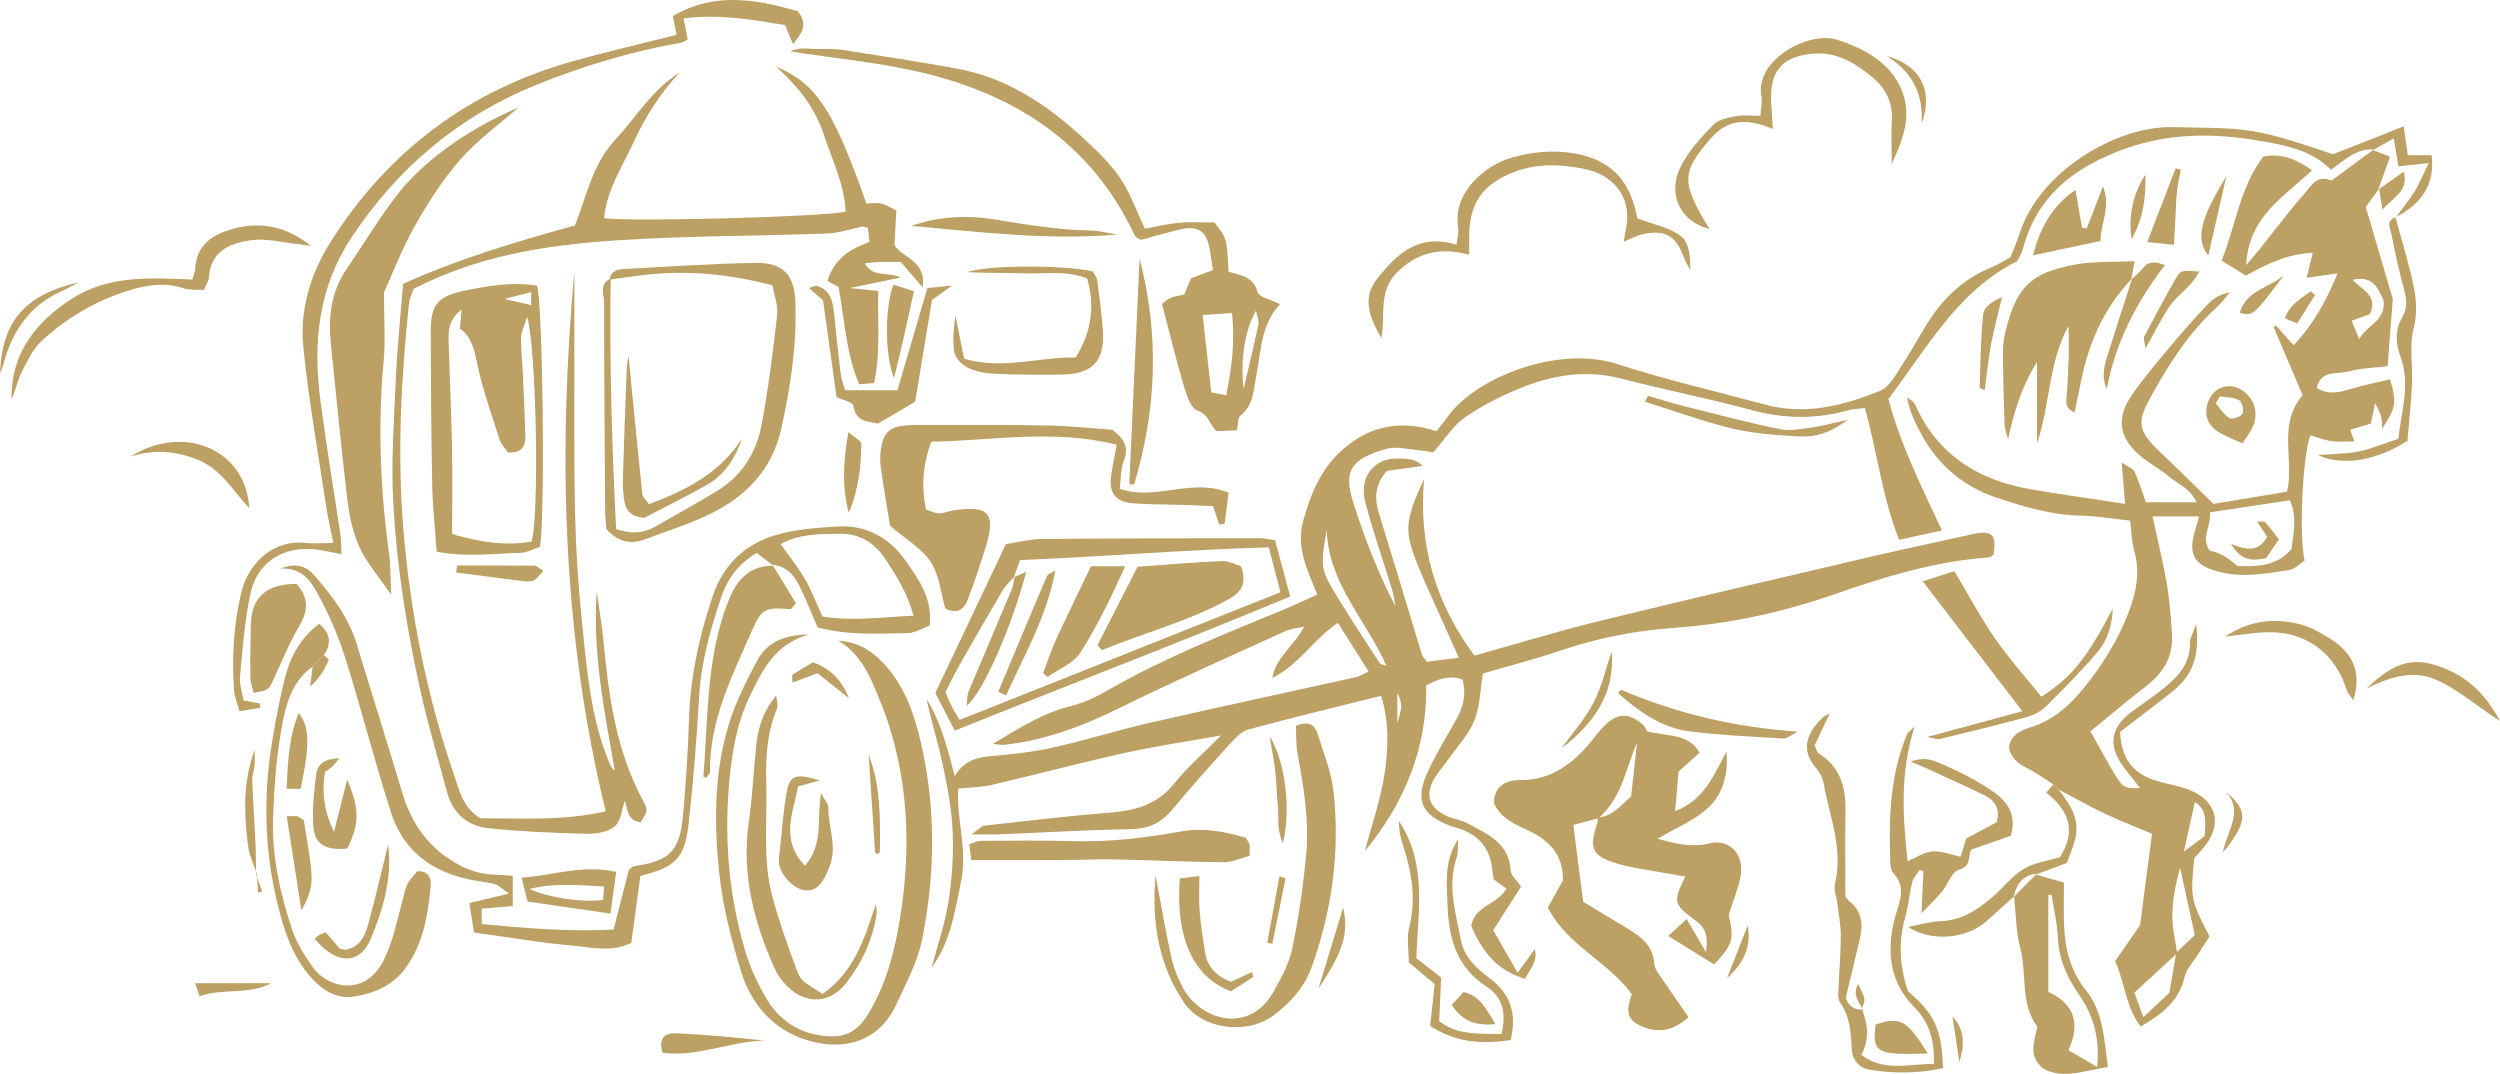 <?xml version="1.0" encoding="iso-8859-1"?>
<!-- Generator: Adobe Illustrator 17.1.0, SVG Export Plug-In . SVG Version: 6.00 Build 0)  -->
<!DOCTYPE svg PUBLIC "-//W3C//DTD SVG 1.1//EN" "http://www.w3.org/Graphics/SVG/1.1/DTD/svg11.dtd">
<svg version="1.1" id="&#x421;&#x43B;&#x43E;&#x439;_1"
	 xmlns="http://www.w3.org/2000/svg" xmlns:xlink="http://www.w3.org/1999/xlink" x="0px" y="0px" viewBox="0 0 488.374 209.791"
	 style="enable-background:new 0 0 488.374 209.791;" xml:space="preserve">
<g>
	<path style="fill:#BCA064;" d="M463.728,29.186c-3.442-0.211-5.704,2.103-8.387,3.98c-3.867-3.958-9.189-4.852-14.227-5.711
		c-8.649-1.475-17.34-1.48-25.865,1.562c-9.843,3.512-17.39,9.123-20.125,19.772c-0.177,0.69-0.62,1.312-1.069,2.231
		c-11.486,5.71-17.539,16.817-25.147,26.931c2.288,8.737,6.318,16.874,10.446,25.671c-2.9,0.636-5.467,1.199-8.352,1.831
		c-3.372-8.494-4.298-17.219-6.704-25.748c-1.24,0.166-2.321,0.182-3.326,0.465c-6.296,1.774-12.497,1.634-18.843-0.075
		c-8.424-2.268-17.001-3.96-25.449-6.144c-6.492-1.679-12.742-0.804-18.772,1.507c-4.058,1.555-8.022,3.582-11.632,5.992
		c-2.286,1.526-3.843,4.144-6.304,6.924c-0.419-0.063-1.792-0.343-3.179-0.463c-1.98-0.173-4.119-0.754-5.931-0.243
		c-7.292,2.056-8.409,4.545-6.478,10.585c2.21,6.909,4.802,13.695,8.241,20.257c-0.216-1.085-0.342-2.198-0.664-3.251
		c-1.754-5.742-3.762-11.417-5.275-17.221c-1.112-4.263,1.121-7.73,4.837-8.342c1.069-0.176,2.193-0.132,3.281-0.051
		c1.023,0.076,2.033,0.335,3.114,1.359c-2.368,0.336-4.736,0.671-6.985,0.99c-2.347,2.588-2.484,5.291-1.557,8.294
		c2.847,9.215,5.606,18.457,8.421,27.682c0.098,0.32,0.42,0.572,0.974,1.295c1.628-0.201,3.528-0.436,6.208-0.768
		c-1.125-2.517-1.985-4.435-2.839-6.356c-1.704-3.831-3.51-7.62-5.082-11.504c-2.813-6.951-2.678-8.728,1.128-17.085
		c-1.105,13.251,2.294,24.274,9.84,34.521c8.051-2.243,16.214-4.748,24.493-6.775c17.667-4.327,35.388-8.431,53.1-12.574
		c6.538-1.529,13.116-2.887,19.665-4.368c3.819-0.864,4.784,0.023,4.161,3.983c-0.301,0.188-0.597,0.528-0.915,0.55
		c-10.43,0.731-20.328,3.764-30.099,7.172c-10.214,3.562-20.615,5.828-31.433,6.592c-7.432,0.524-14.778,1.939-21.906,4.36
		c-5.141,1.746-10.418,3.091-15.409,4.549c-0.533,3.228-0.566,6.401-1.652,9.159c-1.041,2.643-3.16,4.867-4.837,7.253
		c-0.945,1.344-2.049,2.584-2.914,3.975c-2.01,3.235-1.118,5.968,2.413,7.481c1.335,0.572,2.838,0.793,4.107,1.469
		c3.836,2.046,7.994,3.814,8.314,9.174c0.055,0.917,1.111,1.773,2.022,3.131c-1.684,2.635-3.413,5.339-5.437,8.507
		c1.298,2.266,2.871,5.011,4.771,8.327c1.394-1.924,2.299-3.173,3.345-4.617c0.647,2.497-0.985,3.852-1.911,5.797
		c-5.665-1.707-8.528-5.641-10.509-10.388c0.752-3.952,5.141-4.108,6.889-7.255c-0.726-0.519-1.507-1.077-2.508-1.793
		c-0.095-0.7-0.21-1.583-0.334-2.465c-0.501-3.588-2.516-5.968-5.849-7.271c-0.677-0.265-1.404-0.401-2.087-0.65
		c-5.928-2.164-7.213-5.168-4.43-10.988c1.571-3.286,3.445-6.431,5.259-9.597c1.407-2.455,2.186-4.974,1.37-8.05
		c-2.365-0.909-4.529-0.248-7.098,1.132c0.199,12.042-4.08,22.76-11.988,32.399c1.383-5.276,3.114-10.192,3.871-15.254
		c0.736-4.924,0.913-10.038-0.697-15.108c-9,2.249-17.457,4.267-25.842,6.55c-1.433,0.39-2.722,1.766-3.793,2.945
		c-3.808,4.19-7.573,8.424-11.194,12.775c-2.15,2.583-4.626,3.715-8.044,3.774c-8.575,0.147-17.144,0.665-25.716,1.012
		c-1.429,0.058-2.862,0.008-5.452,0.008c1.492-1.023,1.99-1.643,2.549-1.705c8.149-0.909,16.296-1.888,24.467-2.542
		c4.904-0.393,9.178-1.475,12.491-5.559c2.631-3.243,5.822-6.03,9.252-9.515c-6.626,1.184-12.771,2.074-18.817,3.413
		c-8.7,1.926-17.315,4.227-25.994,6.253c-1.991,0.465-4.091,0.462-6.499,0.711c-0.448,5.785,1.85,11.807,0.552,18.069
		c-1.223,5.898-2.021,11.819-5.766,16.899c1.124-4.251,2.592-8.447,3.278-12.767c0.71-4.471,1.014-9.075,0.841-13.597
		c-0.166-4.332-0.972-8.674-1.866-12.935c-0.925-4.411-2.293-8.73-3.225-13.17c2.786,4.555,4.095,9.652,5.496,15.085
		c1.531-2.64,3.759-3.614,6.556-3.868c4.166-0.379,8.364-0.793,12.439-1.692c6.381-1.408,12.633-3.393,19.005-4.85
		c13.477-3.081,26.998-5.972,40.494-8.971c0.663-0.147,1.263-0.574,2.355-1.089c-2.062-3.258-3.971-6.275-6.009-9.496
		c-4.732,3.204-7.669,8.269-12.787,10.756c0.595-3.961,4.084-6.053,6.214-10.007c-1.78,0.404-2.804,0.462-3.673,0.86
		c-10.938,5.008-21.956,9.857-32.737,15.185c-7.106,3.512-14.364,6.171-22.246,7.045c-0.514,0.057-1.05-0.086-2.141-0.19
		c5.177-3.147,9.823-6.074,15.342-7.424c2.438-0.596,4.812-1.745,7.005-3.008c10.942-6.302,22.636-10.937,34.263-15.732
		c2.166-0.893,4.285-1.901,6.739-2.995c-1.891-4.731-4.181-9.187-2.782-14.295c1.369-4.997,3.266-9.769,7.048-13.402
		c5.281-5.073,11.556-6.636,19.007-4.231c0.671-0.855,1.467-1.786,2.173-2.782c5.487-7.743,21.642-14.081,33.189-10.321
		c9.501,3.094,19.283,5.324,28.943,7.929c7.813,2.107,15.18,0.19,22.365-2.702c1.218-0.49,2.231-1.842,3.005-3.016
		c2.008-3.045,3.87-6.189,5.717-9.337c3.144-5.358,7.34-9.501,13.191-11.847c1.173-0.47,2.245-1.19,3.55-1.894
		c0.615-1.59,1.338-3.245,1.903-4.953c3.91-11.813,18.747-20.731,29.805-20.476c13.878,0.32,15.018-0.334,31.281,5.304
		c4.564-1.798,8.943-3.523,13.829-5.448c0.296,2.051,0.534,3.696,0.814,5.632c1.583,0,3.136,0,4.649,0
		c0.687,5.436-1.771,9.505-7.078,12.102l0.068,0.057c1.25-1.706,2.614-3.343,3.718-5.139c0.995-1.619,1.707-3.413,2.713-5.478
		c-2.229,0.237-3.923,0.417-5.905,0.627c-0.302-1.794-0.559-3.325-0.915-5.444c-1.518,0.857-2.796,1.578-4.073,2.299L463.728,29.186
		z M270.84,130.074c-3.981-9.021-11.361-16.113-11.666-26.566c-1.055,5.956-1.212,7.447,0.668,10.715
		c2.995,5.205,6.366,10.195,9.631,15.241C269.701,129.815,270.374,129.877,270.84,130.074z M272.962,141.318
		c0.31-1.618,1.525-3.409,0-5.845C272.962,137.923,272.962,139.62,272.962,141.318z"/>
	<path style="fill:#BCA064;" d="M464.763,36.863c-0.93,1.266-1.86,2.533-2.614,3.56c1.879,6.402,3.616,12.323,5.283,18.001
		c-0.335,4.36-0.654,8.513-1.007,13.116c-2.406,0.297-5.143,0.331-7.691,1.043c-2.122,0.593-5.376-0.409-6.152,3.228
		c2.695,1.615,5.083,0.597,7.512-0.073c2.255-0.623,4.552-1.096,6.812-1.632c1.32,4.536,1.134,5.586-1.572,9.682
		c0.041-2.012-0.156-2.804-1.355-5.054c-0.299,1.431-0.538,2.574-0.84,4.015c-1.238,0.371-2.54,0.761-4.035,1.208
		c0.228,0.636,0.452,1.26,0.814,2.271c-1.572,0-3.029,0.156-4.435-0.044c-1.41-0.2-2.77-0.756-4.138-1.152
		c-1.522,3.81-2.281,19.627-1.131,24.484c-0.924,0.589-1.886,1.654-2.989,1.828c-4.979,0.786-9.951,1.715-15.003-0.016
		c-3.311-1.134-4.57-2.946-3.704-6.579c0.288-1.206,0.661-2.392,1.075-3.869c-3.085,0-5.873,0-9.1,0
		c1.018,4.715,2.068,8.914,2.798,13.169c0.552,3.218,0.772,6.5,1.005,9.763c0.315,4.406-1.693,7.657-5.133,10.287
		c-3.615,2.764-7.073,5.734-10.801,8.778c1.795,3.166,3.384,6.203,5.203,9.094c1.248,1.984,1.921,2.074,4.522,1.99
		c-0.85-1.084-2.24-2.731-3.489-4.479c-2.798-3.913-2.202-7.441,1.694-10.338c2.05-1.524,4.203-2.916,6.187-4.52
		c2.889-2.336,5.447-4.905,5.326-9.082c-0.024-0.821,0.522-1.659,1.199-3.644c0.806,6.065-0.68,10.025-4.469,13.062
		c-3.399,2.725-6.892,5.332-10.356,8.001c0.122,4.782,2.167,7.875,6.428,9.357c1.882,0.655,3.879,0.973,5.795,1.54
		c6.72,1.989,8.231,7.252,3.568,12.315c-0.488,0.53-0.96,1.074-1.318,1.476c-0.791,7.73-0.71,8.159,2.973,15.308
		c-0.704,1.083-1.583,2.399-2.425,3.739c-0.862,1.373-2.109,2.672-2.452,4.172c-1.09,4.762-4.452,7.26-8.556,9.658
		c-2.941-3.715-2.979-8.284-5.008-12.756c1.47-2.126,3.068-4.438,4.879-7.057c0.702-5.362,1.475-11.278,2.334-17.839
		c-2.949-1.244-6.112-2.453-9.163-3.899c-3.096-1.467-6.082-3.166-9.116-4.763c-0.331-0.325-0.662-0.649-0.993-0.974
		c-1.668-1.052-3.261-2.259-5.024-3.116c-1.934-0.94-3.351-2.125-3.667-4.265c0.543-2.41,2.33-3.189,4.317-3.809
		c4.345-1.357,7.577-4.233,10.369-7.706c3.563-4.432,6.572-9.19,8.628-14.512c1.536-3.977,2.405-7.989,1.157-12.275
		c-0.498-1.712-0.498-3.569-0.786-5.849c-3.248-0.346-6.449-0.914-9.659-0.977c-5.751-0.113-11.128-1.74-16.488-3.532
		c-6.536-2.185-11.388-6.404-14.678-12.422c-1.196-2.187-2.255-4.448-2.779-7.201c0.535,0.468,1.308,0.83,1.571,1.42
		c4.424,9.935,12.469,14.887,22.822,16.625c5.881,0.987,11.785,1.831,18.239,2.826c-0.236-2.819-0.421-5.025-0.679-8.111
		c1.336,0.932,2.259,1.234,2.533,1.832c0.825,1.805,1.398,3.725,2.194,5.949c3.156,0,6.337,0,9.88,0
		c-1.174-2.707-3.718-3.599-5.561-5.166c-1.661-1.413-3.66-2.427-5.331-3.83c-4.255-3.575-4.869-7.42-1.701-11.981
		c2.284-3.288,4.889-6.362,7.46-9.441c2.34-2.802,4.777-5.53,7.275-8.191c1.071-1.141,2.408-2.032,4.349-2.388
		c-0.811,0.951-1.528,2.006-2.448,2.837c-5.647,5.101-9.599,11.44-13.212,18.017c-2.5,4.551-2.096,6.349,1.779,10.04
		c3.414,3.253,6.767,6.571,10.725,10.423c4.211-0.697,9.192-1.522,14.372-2.38c1.456-6.264-1.933-13.059,3.038-18.856
		c-1.896-4.445-3.781-8.866-5.666-13.286c0.154-0.101,0.308-0.202,0.462-0.303c1.096,1.215,2.191,2.431,3.452,3.829
		c3.683-3.928,6.246-8.307,8.579-14.042c-2.584,0.372-4.07,0.586-6.045,0.871c0.386-1.577,0.735-3.002,1.194-4.876
		c-4.961,0.198-8.962,2.174-13.075,4.451c-1.59-0.984-3.082-1.906-4.743-2.934c2.833-6.96,3.591-14.393,8.174-20.339
		c3.634-0.674,6.495,0.543,9.486,2.694c-5.363,5.176-12.396,8.943-12.845,18.533c1.351-1.607,2.097-2.458,2.804-3.342
		c2.838-3.548,5.549-7.206,8.546-10.613c1.301-1.479,2.528-3.844,5.309-2.554c2.758-2.034,5.516-4.068,8.275-6.102l-0.185,0.154
		c1.047,0.391,2.095,0.781,3.364,1.255c-0.906,2.511-1.619,4.49-2.333,6.469L464.763,36.863z M425.295,186.224
		c-2.677,2.467-5.355,4.934-8.347,7.691c0.385,1.049,0.976,2.656,1.758,4.784c2.139-2.005,3.713-3.482,5.082-4.765
		c0.492-2.855,0.921-5.35,1.351-7.846c1.269-1.203,2.537-2.407,3.616-3.43c-1.036-4.73-1.956-8.927-2.875-13.123
		c-0.859,3.101-1.468,6.143-1.515,9.194C424.326,181.222,424.96,183.725,425.295,186.224z M437.056,110.569
		c3.711,0.079,7.518,0.194,10.56-3.281c0.383-2.947,1.198-6.108-0.275-9.557c-5.211,0.781-10.303,1.544-15.613,2.34
		c0.258,2.75-1.905,5.085-0.01,7.533C433.432,107.874,435.071,108.781,437.056,110.569z M459.391,62.655
		c0.562,1.362,0.982,2.38,1.485,3.6c1.417-2.768,5.21-3.45,4.757-7.596c-1.03-2.03-1.897-4.961-6.019-3.997
		c1.766,2.023,4.998,3.002,3.349,6.706C461.953,61.732,460.813,62.143,459.391,62.655z M426.611,166.361
		c1.299-0.965,2.758-2.048,4.055-3.011c0.243-2.822,0.465-5.24-1.896-6.671C427.99,160.178,427.27,163.407,426.611,166.361z"/>
	<path style="fill:#BCA064;" d="M175.959,51.164c-1.511,0-2.779-0.03-4.045,0.01c-0.894,0.028-1.784,0.15-2.972,0.257
		c1.583,2.934,4.412,1.523,6.986,2.787c-3.589,0.742-6.638,1.372-9.933,2.052c1.794,0.183,3.412,0.349,5.582,0.571
		c-0.202,6.092,0.508,12.011-0.832,17.974c-1.15,0.105-1.837,0.168-2.892,0.265c-2.576-5.961-2.795-12.342-4.058-19.017
		c-0.487-0.266-1.442-0.789-2.168-1.186c1.494-4.71,4.743-6.268,8.231-7.627c-0.113-1.016-0.211-1.898-0.301-2.708
		c-0.493-0.137-0.815-0.337-1.087-0.284c-2.292,0.444-4.563,1.272-6.863,1.356c-13.869,0.51-27.771,0.437-41.608,1.369
		c-13.453,0.906-26.783,3.023-39.222,9.458c-0.268,0.851-0.78,1.864-0.891,2.92c-1.529,14.555-2.29,29.179-1.107,43.757
		c1.343,16.546,4.57,32.807,10.016,48.549c0.994,2.873,1.594,6.076,5.064,8.192c7.632-0.072,15.798,0.617,24.473-1.363
		c-8.547-34.949-9.323-70.105-6.132-105.468c0,4.829-0.008,9.658,0.002,14.488c0.022,10.935-0.103,21.873,0.136,32.803
		c0.156,7.106,0.631,14.222,1.356,21.294c0.945,9.223,1.686,18.522,5.27,27.25c0.24,0.585,0.474,1.172,1.144,1.672
		c-2.048-11.577-4.375-23.085-3.536-34.947c0.452,3.259,1.029,6.506,1.334,9.778c1,10.746,2.481,21.35,7.718,31.048
		c1.028,1.903,0.882,1.981-0.448,4.209c-2.702-0.252-2.551-2.606-3.112-4.21c-0.587,1.65-0.736,3.968-1.967,5.016
		c-1.327,1.13-3.678,1.498-5.564,1.451c-6.375-0.157-12.766-0.42-19.105-1.088c-4.099-0.432-6.998-2.909-8.11-7.089
		c-1.73-6.504-3.667-12.963-5.133-19.526c-2.703-12.099-4.645-24.363-5.351-36.726c-0.466-8.166,0.143-16.407,0.502-24.604
		c0.263-6.001,0.902-11.985,1.406-18.399c10.676-4.819,21.769-8.158,33.573-11.397c2.176-5.429,3.345-11.866,7.84-16.709
		c4.127-4.446,7.26-9.844,12.609-13.167c-3.695,3.98-6.608,8.432-8.842,13.319c-2.246,4.914-5.385,9.5-5.918,15.09
		c3.412,0.829,43.642-0.219,47.175-1.256c-0.194-5.304-2.631-10.027-4.231-14.978c-1.662-5.142-4.83-9.248-9.275-13.293
		c7.834,3.261,11.187,8.513,17.572,26.708c2.894-0.197,2.894-0.197,5.856,1.35c-0.104,1.911-0.22,4.042-0.364,6.686
		c1.1,2.496,6.315,2.88,5.485,8.319C178.597,54.231,177.462,52.911,175.959,51.164z"/>
	<path style="fill:#BCA064;" d="M312.252,159.84c-1.735,0.464-3.47,0.929-4.901,1.312c0.628,4.931,1.235,9.693,1.912,15.009
		c2.708,1.629,5.808,3.489,8.902,5.359c2.574,1.555,4.767,3.369,4.987,6.713c0.044,0.666,0.436,1.365,0.825,1.943
		c1.903,2.821,3.86,5.606,5.885,8.53c-3.234,2.933-6.473,3.186-9.833,1.466c-2.807-1.437-1.931-3.897-1.246-5.94
		c-4.704-6.456-12.641-9.528-16.414-16.932c1.058-1.907,2.014-3.63,2.954-5.323c0.081-4.836-2.522-7.73-6.669-9.685
		c-2.607-1.229-5.412-2.33-6.821-5.396c-0.005-3.186,2.259-4.526,4.928-4.499c6.824,0.071,11.153-3.767,14.971-8.68
		c0.559-0.719,1.145-1.43,1.801-2.058c2.446-2.34,4.487-2.457,7.201-0.276c0.685,0.551,1.039,1.514,1.017,1.479
		c4.223,1.082,8.04,0.357,10.26,4.18c-1.445,1.3-2.756,2.481-4.109,3.698c-0.217,2.498-0.431,4.976-0.669,7.717
		c5.575-2.076,7.572-6.987,10.02-11.621c0.41,4.121-0.602,8.1-3.312,10.737c-2.754,2.679-6.642,4.191-10.132,6.273
		c3.329,0.92,6.541,1.795,10.315,0.883c3.827-0.924,6.643,2.342,5.921,6.339c-0.445,2.465-1.455,4.829-2.349,7.673
		c1.102,4.692,0.864,5.701-2.837,9.675c-2.733-1.701-5.569-3.466-8.973-5.585c1.291-1.174,2.07-1.883,3.611-3.286
		c1.215,2.081,2.225,3.811,3.735,6.397c0.715-3.951-0.678-5.131-2.37-6.384c-3.974-2.944-4.006-3.456-1.637-8.339
		c-3.228-0.55-6.394-1.068-9.551-1.638c-1.248-0.225-2.496-0.497-3.708-0.866c-4.968-1.514-5.636-2.916-3.913-7.958
		c0.11-0.321,0.058-0.697,0.082-1.047c2.98-0.249,4.607-2.525,6.516-4.149c0.396-3.642,0.769-7.068,1.142-10.493
		C317.561,150.246,316.793,155.948,312.252,159.84z"/>
	<path style="fill:#BCA064;" d="M151.105,110.513c-1.096-0.833-2.192-1.665-3.302-2.508c-3.553,2.173-5.676,5.026-6.889,8.588
		c-2.172,6.382-3.97,12.82-4.355,19.634c-0.463,8.184-1.108,16.368-2.017,24.514c-0.775,6.946-2.507,8.611-9.455,10.377
		c-0.583,4.323-1.182,8.759-1.763,13.065c-3.987,1.936-7.672,0.868-11.18,0.569c-6.328-0.538-12.608-1.635-19.549-2.586
		c-0.27-1.719-0.563-3.583-0.906-5.764c2.509-0.596,4.646-1.103,7.737-1.837c-1.448-0.998-2.028-1.645-2.731-1.831
		c-1.581-0.419-3.23-0.576-4.839-0.898c-7.566-1.512-13.091-5.694-15.467-13.093c-3.112-9.69-5.631-19.57-8.652-29.291
		c-1.286-4.138-2.898-8.243-4.926-12.063c-1.619-3.05-3.26-6.643-8.038-6.296c2.777-1.18,4.883-0.679,6.635,1.32
		c3.505,3.999,6.675,8.189,8.26,13.382c2.976,9.752,6.043,19.477,8.975,29.243c1.58,5.26,4.369,9.561,8.962,12.677
		c2.79,1.893,5.752,3.12,9.164,3.154c1.051,0.011,2.102,0.134,3.398,0.223c0,2.053,0,3.788,0,5.893
		c-2.073,0.177-3.996,0.341-6.067,0.518c0,1.082,0,1.892,0,3.017c8.657,0.798,17.105,1.541,25.773,1.062
		c1.038-4.073,2.018-7.92,2.962-11.624c0.44-0.337,0.707-0.711,1.021-0.756c6.997-0.998,8.945-2.896,9.586-10.078
		c0.551-6.175,0.964-12.372,1.149-18.568c0.247-8.283,1.994-16.234,4.609-24.044c2.219-6.63,6.876-10.699,13.518-12.307
		c3.507-0.849,7.182-1.139,10.801-1.362c5.777-0.356,10.329,2.25,13.515,6.868c2.434,3.529,5.174,7.124,4.569,12.489
		c-1.391,0.5-2.849,1.455-4.323,1.48c-5.785,0.098-11.623,0.477-17.563-1.135c-1.038-2.413-1.972-4.76-3.048-7.04
		c-1.184-2.508-2.535-4.913-5.77-5.171L151.105,110.513z M178.459,120.286c-1.222-4.481-3.336-7.805-5.519-11.109
		c-2.069-3.133-5.117-4.951-8.667-4.906c-4.041,0.051-8.284-0.023-11.77,2.036c1.658,2.347,3.383,4.456,4.727,6.784
		c1.339,2.321,2.296,4.862,3.437,7.343C166.668,121.426,172.351,120.519,178.459,120.286z"/>
	<path style="fill:#BCA064;" d="M76.423,116.192c-2.496-3.656-4.829-6.287-6.223-9.345c-1.32-2.896-1.981-6.201-2.364-9.394
		c-1.212-10.11-2.149-20.252-3.212-30.38c-0.548-5.22,0.074-10.159,3.137-14.615c3.403-4.951,6.468-10.163,10.193-14.854
		c2.568-3.234,5.778-6.084,9.114-8.548c4.335-3.202,9.078-5.851,14.179-8.033c-3.794,3.333-7.976,6.326-11.276,10.092
		c-3.446,3.932-6.35,8.435-8.925,13.007c-2.576,4.574-4.452,9.542-6.037,13.024c0,5.386,0.311,9.396-0.058,13.341
		c-1.176,12.585-0.672,25.09,1.042,37.585C76.312,110.398,76.254,112.775,76.423,116.192z"/>
	<path style="fill:#BCA064;" d="M241.636,84.049c-1.62,0.072-2.703,0.121-3.942,0.176c-1.405-1.111-1.507-3.273-3.762-4.008
		c-1.319-0.43-2.17-3.124-2.711-4.954c-1.535-5.196-2.803-10.471-4.228-15.914c1.584-1.254,1.584-1.254,4.342-1.809
		c0.386-0.918,0.802-1.911,1.332-3.172c1.143-0.43,2.463-0.925,4.295-1.614c-0.383-2.042-0.467-4.24-1.247-6.155
		c-0.77-1.894-2.782-2.314-4.701-1.883c-2.819,0.634-5.595,1.463-8.169,2.15c-0.571-0.387-1.01-0.52-1.139-0.796
		c-8.476-18.187-23.568-27.782-42.42-32.084c-7.947-1.814-16.132-2.589-24.927-3.947c2.068-0.948,3.717-0.443,5.264-0.459
		c1.643-0.018,3.314-0.085,4.926,0.165c7.552,1.171,15.113,2.315,22.625,3.713c9.462,1.76,17.193,6.88,24.148,13.24
		c2.685,2.455,5.399,5.026,7.442,7.996c2.016,2.932,3.2,6.436,4.894,9.993c2.201-0.397,4.467-0.972,6.765-1.175
		c2.335-0.206,4.703-0.046,6.835-0.046c2.416,3.112,2.416,3.112,2.739,9.59c2.151,0.731,4.849,0.808,5.674,4.015
		c0.254,0.986,2.594,1.437,4.381,2.334c-3.834,4.154-3.68,9.262-4.627,13.961c-0.58,2.878-0.507,5.742-3.094,7.814
		C241.803,81.606,241.907,82.826,241.636,84.049z M239.548,77.223c1.098-5.534,1.727-10.503,1.12-16.085
		c-1.91,0.136-3.561,0.254-5.725,0.408c0.603,5.458,1.135,10.273,1.67,15.106C237.746,76.873,238.432,77.006,239.548,77.223z
		 M242.941,76.009c0.978-4.207,1.993-8.406,2.897-12.629c0.139-0.649-0.232-1.407-0.478-2.696
		C243.209,64.413,242.251,70.162,242.941,76.009z"/>
	<path style="fill:#BCA064;" d="M85.306,107.774c-0.325-4.642-0.792-8.801-0.874-12.967c-0.197-10.047-0.264-20.097-0.284-30.146
		c-0.01-5.129,1.392-6.79,6.428-7.84c4.779-0.996,9.588-1.818,14.35-1.004c1.147,4.439,1.566,44.581,0.574,50.973
		c-1.159,0.382-2.494,1.176-3.846,1.206C96.412,108.111,91.142,108.908,85.306,107.774z M88.323,104.332
		c5.295,1.534,10.345,2.382,15.51,1.464c1.537-4.919,0.994-37.41-0.85-43.92c-0.54,1.746-1.166,2.886-1.192,4.038
		c-0.053,2.358,0.239,4.723,0.349,7.087c0.185,4.002,0.367,8.004,0.493,12.008c0.065,2.084-0.633,3.57-3.4,3.373
		c-0.522-0.78-1.346-1.578-1.652-2.541c-1.594-5.016-3.394-10.005-4.43-15.144c-0.559-2.772-1.251-5.117-3.323-6.495
		c0.121-1.291,0.199-2.129,0.352-3.771c-2.686,2.174-2.6,4.374-2.537,6.51c0.197,6.735,0.524,13.468,0.658,20.204
		C88.412,92.791,88.323,98.441,88.323,104.332z M103.763,57.051c-1.871,0.485-3.214,0.833-5.227,1.355
		c2.216,0.511,3.666,0.845,5.227,1.205C103.763,58.758,103.763,58.238,103.763,57.051z"/>
	<path style="fill:#BCA064;" d="M163.789,125.157c4.259,0.251,7.211,2.448,9.696,5.427c3.488,4.18,5.156,9.131,6.376,14.353
		c3.002,12.848,2.843,25.747,0.28,38.56c-0.876,4.381-3.118,8.531-5.013,12.658c-4.348,9.467-13.995,9.074-20.529,5.808
		c-5.171-2.585-8.364-7.231-9.957-12.561c-1.867-6.247-3.509-12.679-4.173-19.141c-0.988-9.624-0.958-19.388,1.905-28.772
		c1.315-4.31,3.404-8.432,5.531-12.432c2.066-3.885,5.839-5.093,10.149-5.091c-6.549,1.695-9.172,6.93-11.726,12.361
		c-2.618,5.567-3.477,11.54-3.954,17.495c-0.865,10.794,0.103,21.518,3.197,31.938c0.924,3.113,2.315,6.158,3.943,8.974
		c2.267,3.92,5.575,6.631,10.284,7.447c4.899,0.85,7.54-0.226,10.046-4.495c3.286-5.598,4.912-11.743,5.943-18.071
		c1.988-12.209,1.857-24.336-1.631-36.301c-0.509-1.747-1.063-3.491-1.751-5.174C170.416,133.277,168.778,128.156,163.789,125.157z"
		/>
	<path style="fill:#BCA064;" d="M173.867,102.7c-0.579-3.596-1.269-7.536-1.818-11.496c-0.173-1.248-0.118-2.574,0.095-3.819
		c0.499-2.921,1.776-4.036,4.763-4.277c1.453-0.117,2.92-0.082,4.381-0.08c7.852,0.011,15.705-0.066,23.554,0.091
		c4.351,0.087,8.695,0.574,12.466,0.84c2.55,1.931,3.193,3.642,2.213,6.14c-0.632,1.61-0.541,3.504-0.792,5.406
		c7.096,2.417,14.019-2.244,21.273,0.744c-0.256,2.033-0.509,4.044-0.762,6.054c-0.354,0.054-0.709,0.108-1.063,0.161
		c-0.34-1.016-0.679-2.032-1.205-3.602c-1.917-0.073-4.042-0.164-6.168-0.234c-3.263-0.108-6.543-0.028-9.784-0.352
		c-3.194-0.319-4.409-2.099-3.969-5.29c0.267-1.938,0.689-3.855,1.101-6.109c-12.338-3.103-24.249-0.788-36.245-0.589
		c-1.625,4.478-1.952,8.712-1.038,13.221c0.91,0.294,1.74,0.755,2.584,0.78c0.88,0.026,1.763-0.428,2.661-0.568
		c7.003-1.091,8.493,0.52,6.457,7.105c-1.074,3.474-2.239,6.926-3.523,10.328c-0.748,1.982-2.204,2.86-4.38,1.726
		c-0.889-3.05-1.18-6.524-2.852-9.1C180.12,107.169,177.06,105.442,173.867,102.7z"/>
	<path style="fill:#BCA064;" d="M66.708,108.26c-2.221-0.416-3.628-0.769-5.056-0.932c-6.26-0.715-11.405,2.459-12.723,8.587
		c-1.141,5.306-1.53,10.786-2.04,16.209c-0.146,1.553,0.44,3.174,0.68,4.697c1.328,0.255,2.284,0.438,3.239,0.621
		c0.014,0.273,0.028,0.545,0.042,0.818c-1.248,0.207-2.497,0.413-4.052,0.67c-0.432-1.549-0.963-2.709-1.054-3.902
		c-0.489-6.406-0.122-12.8,1.336-19.042c1.612-6.905,7.156-10.587,12.561-9.936c1.603,0.193,3.249,0.03,5.474,0.03
		c-0.506-2.575-1.07-4.965-1.434-7.385c-1.544-10.263-3.372-20.499-4.421-30.814c-0.754-7.419,1.422-14.501,5.439-20.812
		C75.95,29.39,91.701,17.642,111.883,11.962c6.633-1.867,13.357-3.407,20.299-5.161c-0.207-1.021-0.44-2.173-0.742-3.667
		c8.233-4.817,16.442-3.208,24.415-0.944c2.091,2.664,0.766,4.311-0.945,6.425c-0.559-1.343-0.939-2.258-1.546-3.718
		c-6.26-1.033-12.765-2.216-19.816-1.305c0.315,1.641,0.541,2.822,0.791,4.123c-0.452,0.22-0.89,0.565-1.373,0.648
		c-9.727,1.687-19.107,4.522-28.251,8.233c-15.198,6.168-27.112,16.257-36.109,29.89c-6.379,9.665-7.482,20.392-6.042,31.518
		c1.144,8.837,2.627,17.629,3.931,26.446C66.647,105.483,66.618,106.545,66.708,108.26z"/>
	<path style="fill:#BCA064;" d="M363.713,197.073c1.146,2.927,1.589,5.879-0.12,8.995c4.556,3.399,9.263,1.741,14.202,1.76
		c0.118-4.397-0.814-8.028-3.789-11.018c-5.036-5.061-5.505-11.319-3.807-17.644c0.834-3.106,2.31-5.738-0.321-8.572
		c-0.438-0.472-0.577-1.355-0.604-2.057c-0.33-8.603-0.081-17.138,3.324-25.249c0.104-0.248,0.42-0.408,1.403-1.319
		c-2.895,9.136-2.282,17.598-1.364,26.259c1.74-0.717,3.281-1.777,4.893-1.9c1.723-0.131,3.514,0.623,5.445,1.027
		c0.371-1.147,0.751-2.32,1.161-3.586c2.067-1.101,4.113-2.191,5.917-3.153c0.756-2.797-0.462-4.317-2.403-5.266
		c-3.912-1.911-7.894-3.678-11.851-5.496c-0.591-0.272-1.205-0.495-2.564-1.048c2.801-1.152,4.693-0.155,6.28,0.524
		c3.335,1.427,6.621,3.113,9.613,5.154c2.727,1.86,4.939,4.374,3.7,8.786c-2.326,0.808-4.837,1.681-7.653,2.66
		c-0.903,0.922,0.202,3.266-2.474,3.948c-1.403,0.357-2.19,2.904-3.389,4.351c-1.144,1.379-2.461,2.614-3.946,4.168
		c0.135-2.999,0.252-5.601,0.369-8.203c-0.246-0.083-0.491-0.167-0.737-0.25c-0.496,0.777-1.231,1.495-1.442,2.343
		c-0.564,2.263-0.727,4.633-1.369,6.868c-1.302,4.528-1.226,9.268,0.531,14.469c5.212,4.474,6.59,7.393,6.84,15.032
		c-4.72,1.072-9.557,1.085-14.38,0.307c-1.924-0.31-3.313-1.894-3.419-3.833c-0.18-3.284-0.3-6.455-2.315-9.313
		c-0.536-0.761-0.303-2.132-0.266-3.217c0.114-3.285,0.43-6.568,0.42-9.851c-0.006-2.127-0.434-4.254-0.692-6.379
		c-0.152-1.249-0.726-2.588-0.449-3.725c1.677-6.895-1.097-13.246-2.239-19.787c-0.177-1.017-0.799-2.063-1.485-2.865
		c-2.649-3.1-2.083-5.976,0.37-8.819c0.575-0.666,1.127-1.352,2.312-1.74c-1.036,2.177-2.071,4.354-2.933,6.166
		c0.425,0.916,0.486,1.393,0.742,1.55c4.223,2.59,5.378,6.556,5.289,11.212c-0.1,5.262-0.023,10.528-0.023,16.691
		c-0.171-0.237,0.145,0.481,0.688,0.908c2.502,1.969,2.847,4.508,2.155,7.384c-0.932,3.875-1.852,7.753-2.762,11.569
		c0.565,1.662,1.664,2.416,3.346,2.307L363.713,197.073z"/>
	<path style="fill:#BCA064;" d="M416.502,54.426c-5.484,5.661-8.482,12.553-10,20.181c-0.387,1.943-0.801,3.881-1.23,5.953
		c-2.165-0.887-1.574-2.42-1.494-3.779c0.254-4.342,0.508-8.685,0.28-13.088c-3.902,7.189-3.567,15.344-6.127,22.947
		c0-5.314,0-10.628,0-15.943c-2.973,4.72-4.484,9.723-5.661,15.094c-0.234-0.944-0.636-1.881-0.672-2.832
		c-0.174-4.562-0.294-9.127-0.334-13.692c-0.013-1.446,0.122-2.932,0.459-4.335c2.104-8.762,4.856-11.623,13.641-13.251
		c3.687-0.683,7.543-0.457,11.636-0.659c-0.295,1.571-0.486,2.587-0.676,3.602L416.502,54.426z"/>
	<path style="fill:#BCA064;" d="M186.506,142.722c-1.432-2.777-2.573-4.991-3.796-7.361c4.621-9.734,9.21-19.402,13.8-29.07
		c2.602-0.393,4.742-0.979,6.886-0.998c14.232-0.128,28.466-0.141,42.699-0.164c0.877-0.001,1.755,0.237,2.995,0.416
		c0.94,3.508,1.868,6.97,2.942,10.979C230.469,125.52,208.783,133.772,186.506,142.722z M198.242,112.548
		c-0.794,0.908-1.75,1.719-2.355,2.739c-2.884,4.86-5.693,9.765-8.482,14.681c-0.977,1.722-1.822,3.519-2.701,5.231
		c0.459,1.085,0.77,1.937,1.175,2.741c0.39,0.774,0.877,1.498,1.588,2.694c20.909-8.322,41.62-16.564,62.659-24.937
		c-0.794-3.088-1.457-5.667-2.255-8.771c-16.244,0.447-32.192,1.812-48.593,2.479c-0.411,1.127-0.816,2.235-1.22,3.343
		L198.242,112.548z"/>
	<path style="fill:#BCA064;" d="M119.104,54.608c0.213-1.643,1.464-1.987,2.774-2.056c8.547-0.449,17.092-1.057,25.645-1.196
		c5.446-0.089,7.667,2.313,7.854,7.62c0.297,8.424-0.944,16.69-2.79,24.886c-1.785,7.924-6.878,13.154-13.901,16.555
		c-4.071,1.972-8.442,3.329-12.687,4.936c-2.874,1.088-5.33,0.445-7.553-1.99c-0.075-1.141-0.222-2.395-0.23-3.65
		c-0.095-13.496-0.205-26.992-0.2-40.488c0.001-1.628-1.064-3.73,1.278-4.81c-0.244,16.364,0.243,32.704,1.064,48.931
		c2.921,0.995,5.216,0.876,7.392-0.35c4.122-2.322,8.255-4.629,12.303-7.075c4.817-2.911,7.661-7.429,8.686-12.773
		c1.37-7.141,2.253-14.385,3.077-21.615c0.212-1.856-0.579-3.826-0.922-5.818c-8.61-2.197-16.873-3.005-25.291-1.976
		C123.434,54.004,121.27,54.317,119.104,54.608z"/>
	<path style="fill:#BCA064;" d="M253.153,141.788c2.633-1.102,3.746-0.084,4.289,1.71c1.104,3.647,2.624,7.268,3.045,11.004
		c1.323,11.754-0.253,23.246-4.241,34.393c-1.404,3.924-4.105,6.915-7.315,9.361c-5.202,3.964-14.037,2.954-17.668-2.445
		c-4.883-7.261-6.324-15.52-5.536-24.85c1.108,5.847,1.973,11.018,3.112,16.127c0.468,2.1,1.3,4.196,2.356,6.075
		c3.471,6.177,12.871,8.979,17.628,0.506c1.502-2.674,3.031-5.517,3.641-8.469c1.248-6.038,2.131-12.179,2.699-18.321
		c0.608-6.566-0.461-13.072-1.675-19.537C253.137,145.468,253.245,143.51,253.153,141.788z"/>
	<path style="fill:#BCA064;" d="M397.663,170.848c1.691,0.479,3.382,0.959,5.528,1.568c0,2.805-0.081,5.509,0.018,8.207
		c0.17,4.625,1.204,8.996,4.193,12.709c3.516,4.368,3.622,9.618,4.353,15.106c-4.667,0.691-8.789,2.513-12.679,0.265
		c-2.95-2.512-1.649-5.239-1.091-8.133c-3.379-4.517-1.982-10.267-3.35-15.466c-0.847-3.218-0.818-6.667-1.183-10.013l-0.118,0.15
		c1.514-1.515,3.029-3.029,4.543-4.544L397.663,170.848z M409.674,208.438c0.608-5.89-0.861-10.263-3.604-14.227
		c-2.331-3.368-3.89-6.887-4.066-11.072c-0.118-2.798-0.805-5.573-1.237-8.358c-0.211,0.018-0.422,0.036-0.633,0.054
		c0,6.295,0,12.59,0,18.945c5.31,2.415,6.231,6.356,3.93,11.366C405.861,206.201,407.392,207.099,409.674,208.438z"/>
	<path style="fill:#BCA064;" d="M61.061,130.196c-4.551,3.315-5.458,8.476-6.283,13.423c-0.894,5.361-1.249,10.842-1.432,16.284
		c-0.246,7.343,1.364,14.479,3.613,21.41c0.879,2.709,2.46,5.28,4.131,7.623c2.953,4.142,10.213,5.848,13.821-1.283
		c1.854-3.665,2.686-7.876,3.752-11.901c0.805-3.04,0.644-3.083,2.884-5.573c1.849-0.06,2.745,1.047,2.595,2.702
		c-0.511,5.637-1.365,11.195-4.747,16.004c-2.487,3.537-6.119,5.121-10.153,5.782c-3.321,0.544-5.983-1.029-8.215-3.427
		c-3.198-3.435-4.907-7.664-6.134-12.047c-3.187-11.386-3.655-22.956-1.685-34.605c0.696-4.112,1.444-8.231,2.485-12.266
		c1.059-4.106,3.036-7.769,6.661-10.462c2.154,1.843,2.482,3.825,0.93,6.106C62.543,128.71,61.802,129.453,61.061,130.196z"/>
	<path style="fill:#BCA064;" d="M243.391,163.665c0.375,0.682,0.646,0.983,0.7,1.318c0.085,0.526,0.022,1.076,0.022,2.202
		c-1.633,0.431-3.309,1.26-4.979,1.247c-7.284-0.057-14.565-0.402-21.85-0.554c-3.089-0.064-6.183,0.123-9.275,0.136
		c-5.975,0.025-11.95,0.007-18.29,0.007c-0.114-1.016-0.224-1.99-0.352-3.124c0.922-0.272,1.592-0.638,2.263-0.641
		c6.02-0.026,12.043-0.104,18.058,0.062c7.141,0.196,14.164-0.653,21.159-1.912C235.092,161.644,239.162,162.416,243.391,163.665z"
		/>
	<path style="fill:#BCA064;" d="M160.694,194.17c6.225-4.358,8.198-10.868,10.407-17.564c0.047,0.708,0.231,1.438,0.121,2.121
		c-0.798,4.965-2.869,9.401-5.941,13.339c-3.078,3.945-7.749,4.238-11.376,0.724c-1.025-0.993-1.96-2.216-2.54-3.511
		c-4.082-9.112-6.545-18.502-5.088-28.648c0.724-5.042,0.93-10.156,1.482-15.225c0.372-3.418,1.423-6.639,3.887-9.545
		c0.057,0.889,0.429,1.909,0.121,2.646c-1.954,4.671-2.218,9.563-2.075,14.502c0.217,7.462-0.765,15.02,1.239,22.347
		c1.292,4.722,2.936,9.359,4.643,13.952C156.453,191.674,156.701,191.622,160.694,194.17z"/>
	<path style="fill:#BCA064;" d="M269.842,66.071c-2.101-3.754-3.93-7.629-0.88-11.528c3.826-4.89,8.158-9.066,15.561-6.713
		c0.142-1.299,0.491-2.363,0.327-3.341c-1.121-6.685,5.002-12.092,10.351-13.661c3.957-1.161,8.065-1.592,12.392-0.853
		c6.891,1.177,10.579,5.065,12.016,11.59c0.114,0.519,0.213,1.041,0.223,1.087c3.094,1.18,6.275,1.739,8.544,3.485
		c1.57,1.208,1.88,4.053,1.829,6.597c-0.399-0.751-0.899-1.466-1.181-2.259c-1.57-4.421-3.77-5.731-8.246-4.706
		c-1.011,0.231-1.95,0.775-3.604,1.455c0.225-1.266,0.319-1.886,0.447-2.499c1.387-6.637-2.998-10.682-7.918-11.688
		c-4.654-0.951-9.403-1.205-13.978,0.578c-6.244,2.434-8.784,6.266-8.726,12.954c0.008,0.878,0.001,1.756,0.001,3.182
		c-5.235-1.37-9.543-0.702-13.654,3.026C268.985,56.734,270.765,61.51,269.842,66.071z"/>
	<path style="fill:#BCA064;" d="M412.727,118.925c-0.113,3.091-0.971,6.102-2.979,8.454c-3.186,3.73-6.649,7.233-10.145,10.681
		c-0.983,0.969-2.417,1.675-3.769,2.043c-5.61,1.526-11.264,2.89-16.914,4.264c-0.466,0.113-1.022-0.147-2.486-0.393
		c6.568-1.774,12.256-3.31,18.64-5.035c-6.676-8.703-12.917-16.838-19.478-25.391c2.386-0.757,4.214-1.337,6.196-1.966
		c2.658,4.454,5.035,8.955,7.911,13.11c2.774,4.007,6.064,7.656,9.08,11.405C404.834,132.182,407.564,128.68,412.727,118.925z"/>
	<path style="fill:#BCA064;" d="M346.334,25.192c-5.469-2.297-9.022-1.714-12.126,1.841c-5.8,6.641-5.827,8.6-0.243,17.71
		c-5.705-1.401-8.395-6.835-5.571-12.332c1.544-3.005,3.972-5.637,6.361-8.088c1.005-1.031,2.903-1.342,4.46-1.639
		c1.385-0.264,2.86-0.055,4.674-0.055c0.09-1.395,0.418-2.642,0.204-3.788c-1.334-7.128,9.163-12.894,14.902-11.044
		c3.894,1.255,7.556,3.039,10.217,6.072c1.577,1.798,2.784,4.371,3.087,6.733c0.461,3.588-0.709,7.113-2.761,11.424
		c0-3.599-0.117-6.096,0.028-8.576c0.211-3.615-1.273-6.312-4.002-8.528c-3.33-2.705-6.824-4.809-11.378-4.437
		c-5.869,0.48-8.465,3.308-8.201,9.196C346.064,21.479,346.21,23.275,346.334,25.192z"/>
	<path style="fill:#BCA064;" d="M150.899,110.333c1.561,2.55,3.121,5.101,4.598,7.514c-0.662,0.704-0.914,1.182-1.124,1.164
		c-4.848-0.402-5.574-0.188-7.477,4.165c-3.859,8.826-8.296,17.509-8.209,27.531c0.004,0.417-0.458,0.838-0.687,1.23
		c-0.318-0.116-0.595-0.18-0.591-0.221c0.87-10.822,0.563-21.797,4.116-32.276c0.292-0.862,0.64-1.706,0.985-2.549
		c1.578-3.857,4.117-6.427,8.596-6.378L150.899,110.333z"/>
	<path style="fill:#BCA064;" d="M39.847,56.649c-1.558-0.114-2.893,0.047-4.042-0.343c-3.679-1.25-7.264-0.617-10.753,0.468
		c-6.349,1.973-12.022,5.323-16.893,9.79c-1.796,1.647-2.919,4.125-4.037,6.379c-0.789,1.589-1.052,3.439-1.891,4.996
		c-0.079-8.885,4.723-15.034,11.814-19.592c7.127-4.581,15.284-4.093,23.529-3.739c0.214-0.776,0.524-1.425,0.556-2.088
		c0.207-4.344,2.924-6.435,6.701-7.617c5.757-1.802,11.049-0.79,15.902,3.136c-0.853-0.122-1.703-0.272-2.559-0.359
		c-3.043-0.31-6.166-1.166-9.113-0.758c-3.997,0.553-7.889,2.02-8.233,7.184C40.784,54.791,40.324,55.451,39.847,56.649z"/>
	<path style="fill:#BCA064;" d="M295.104,203.169c-5.858,0.898-10.755,0.432-15.73-2.746c0.287-2.626,0.575-5.262,0.894-8.176
		c-1.515-1.269-3.164-2.65-5.058-4.235c0-2.229-0.463-4.69,0.091-6.895c1.403-5.58,0.461-10.833-1.26-16.105
		c-0.485-1.486-0.762-3.04-0.776-4.625c5.589,8.302,3.711,17.646,3.416,26.803c1.572,1.223,2.989,2.324,4.839,3.763
		c-0.114,2.604-0.239,5.447-0.374,8.533c3.644,2.817,7.894,2.42,12.163,2.506c1.016-4.118,0.176-7.264-2.863-9.215
		c-6.164-3.957-7.534-9.971-7.695-16.57c-0.094-3.853-0.73-7.836,2.127-12.326c-0.147,1.885-0.039,2.81-0.311,3.605
		c-1.881,5.497-0.204,10.82,0.81,16.14c0.65,3.41,3.125,5.598,5.829,7.636C295.052,194.159,296.354,198.043,295.104,203.169z"/>
	<path style="fill:#BCA064;" d="M160.777,58.667c-0.9-0.783-1.706-1.483-2.765-2.403c0.72-0.199,1.204-0.51,1.568-0.406
		c2.552,0.733,3.074,2.846,3.319,5.109c0.432,3.981,0.823,7.968,1.306,11.943c0.128,1.054,0.533,2.074,0.867,3.322
		c3.355,0,6.58,0,10.244,0c1.915-6.537,3.839-13.107,5.846-19.959c1.224-0.123,2.368-0.239,4.832-0.487
		c-2.018,1.445-2.952,2.114-3.929,2.813c-1.121,6.772-2.246,13.562-3.29,19.868c-2.652,1.566-4.753,2.807-7.258,4.286
		c-1.677-0.497-4.315-0.068-4.804-3.493c-0.097-0.682-2.065-1.097-3.282-1.69C162.534,71.182,161.651,64.888,160.777,58.667z"/>
	<path style="fill:#BCA064;" d="M57.927,114.057c2.483,2.832,2.251,5.296,0.556,8.189c-2,3.412-3.492,7.125-5.166,10.725
		c-0.83,1.785-0.79,1.804-3.768,2.399c-0.223-1.015-0.623-2.032-0.637-3.055c-0.047-3.452-0.004-6.907,0.093-10.359
		C49.153,116.647,52.01,114.08,57.927,114.057z"/>
	<path style="fill:#BCA064;" d="M213.482,53.013c0.277,0.553,0.796,1.167,0.885,1.838c0.43,3.242,0.835,6.492,1.08,9.753
		c0.436,5.794-1.974,8.455-7.833,8.567c-4.369,0.084-8.747,0.04-13.113-0.143c-1.786-0.075-3.682-0.38-5.28-1.117
		c-1.177-0.543-2.563-1.845-2.776-3.007c-0.431-2.35-0.129-4.834,0.202-7.266c0.557,2.787,1.115,5.573,1.687,8.436
		c7.496,2.203,14.444-0.324,21.817-0.254c3.005-4.899,3.833-9.931,2.215-15.429c-4.1-1.621-8.14-0.854-12.085-0.994
		c-3.788-0.134-7.584-0.029-11.369-0.236C192.988,51.723,207.707,51.746,213.482,53.013z"/>
	<path style="fill:#BCA064;" d="M222.617,50.545c3.896,14.834,3.328,29.515-1.065,44.067c-0.217,0.022-0.414,0.093-0.574,0.045
		c-0.147-0.045-0.367-0.224-0.362-0.335C221.271,79.729,221.944,65.137,222.617,50.545z"/>
	<path style="fill:#BCA064;" d="M157.238,169.125c3.707-4.273,2.294-8.919,3.141-14.173c0.817,1.507,1.448,2.128,1.435,2.736
		c-0.078,3.781,1.757,7.438,0.318,11.348c-1.273,3.459-2.611,5.136-4.9,4.896c-2.167-0.227-5.44-3.409-5.072-6.29
		c0.554-4.331,0.747-8.721,1.535-13.004c0.593-3.224,1.904-3.614,6.417-2.181c-1.786,0.497-2.84,0.79-4.212,1.172
		C155.008,158.65,152.293,163.851,157.238,169.125z"/>
	<path style="fill:#BCA064;" d="M467.937,42.418c1.014,3.678,2.109,7.335,3.017,11.038c0.86,3.505,1.525,6.884,0.541,10.698
		c-0.883,3.426-0.136,7.25-0.309,10.888c-0.18,3.8-0.6,7.589-0.889,11.07c-6.171,3.933-12.725,4.99-17.484,2.792
		c2.906-0.24,5.504-0.221,7.996-0.725c2.466-0.498,4.826-1.523,7.716-2.476c0.515-5.17,2.386-10.461,0.464-15.844
		c-0.991-2.774-1.204-5.287,0.277-7.853c0.978-1.695,0.921-3.38,0.414-5.254c-0.993-3.678-1.815-7.407-2.548-11.147
		c-0.205-1.048-1.127-2.58,0.874-3.129L467.937,42.418z"/>
	<path style="fill:#BCA064;" d="M401.125,153.241c0.331,0.325,0.662,0.649,0.993,0.974c2.214,2.85,4.264,5.795,3.27,9.682
		c-0.466,1.823-1.241,3.567-1.642,4.693c-2.572,0.955-4.327,1.607-6.083,2.259l0.214-0.152c-2.785,0.244-3.971,2.088-4.543,4.544
		l0.118-0.15c-1.736,1.572-3.466,3.151-5.209,4.714c-4.077,3.656-10.893,4.251-15.508,1.275c2.206-0.409,4.303-1.054,6.422-1.136
		c4.114-0.16,7.219-2.247,10.137-4.771c2.062-1.784,3.78-4.082,6.069-5.453c2.087-1.25,4.736-1.561,7.037-2.256
		c3.235-5.039,1.868-9.064-2.682-12.626C400.263,154.218,400.694,153.729,401.125,153.241z"/>
	<path style="fill:#BCA064;" d="M405.434,37.105c0.465,2.638,0.886,5.029,1.306,7.42c0.301,0.034,0.603,0.069,0.904,0.103
		c1.057-2.737,2.114-5.474,3.171-8.212c1.605,3.959-0.477,7.241-0.489,10.659c-4.622,0.982-8.657,1.84-13.177,2.8
		C398.55,44.411,400.986,40.121,405.434,37.105z"/>
	<path style="fill:#BCA064;" d="M316.747,134.785c10.62,4.518,21.764,7.263,34.457,8.144c-1.5,0.76-2.143,1.382-2.744,1.344
		c-6.137-0.38-12.298-0.622-18.39-1.397c-5.357-0.682-9.722-3.707-13.705-7.23c-0.113-0.1-0.209-0.348-0.161-0.466
		C316.26,135.041,316.481,134.967,316.747,134.785z"/>
	<path style="fill:#BCA064;" d="M65.248,162.517c1.002-3.976,1.739-6.899,2.576-10.217c2.452,5.775,2.412,8.637,0.017,13.457
		c-4.103,0.423-6.321-0.71-6.617-4.229c-0.286-3.4,0.121-6.893,0.546-10.306c0.244-1.964,1.741-3.058,4.523-3.098
		c-0.652,0.782-0.968,1.246-1.369,1.62c-0.388,0.362-0.863,0.631-1.441,1.04C62.921,154.392,63.068,157.942,65.248,162.517z"/>
	<path style="fill:#BCA064;" d="M218.266,45.818c-13.554,1.17-26.869-0.507-40.232-1.69c5.24-1.836,10.739-2.138,16.019-1.294
		c6.288,1.005,12.518,2.088,18.901,2.199C214.729,45.064,216.495,45.544,218.266,45.818z"/>
	<path style="fill:#BCA064;" d="M240.447,191.799c1.538-0.713,2.827-1.31,4.144-1.921c0.071,0.418,0.264,0.932,0.156,1.006
		c-1.479,1.008-2.999,1.954-4.283,2.772c-7.379-2.741-10.863-10.538-9.992-22.044c1.04-0.133,2.157-0.277,3.839-0.493
		c0,2.588-0.137,4.741,0.034,6.869c0.218,2.702,0.637,5.392,1.059,8.074C235.838,188.822,237.493,190.607,240.447,191.799z"/>
	<path style="fill:#BCA064;" d="M120.37,170.321c-0.384,2.808-0.711,5.205-1.113,8.144c-5.651-0.817-10.771-1.558-16.195-2.342
		c-0.361-1.435-0.682-2.715-1.179-4.691C108.06,171.076,113.507,168.833,120.37,170.321z M118.03,173.179
		c-5.023-0.247-9.472-0.776-14.586,0.475c3.938,1.798,10.301,2.673,14.367,2.151C117.862,175.188,117.918,174.518,118.03,173.179z"
		/>
	<path style="fill:#BCA064;" d="M434.68,124.361c4.582-3.124,9.588-3.736,14.753-2.375c2.061,0.543,4.024,1.687,5.853,2.842
		c4.271,2.698,6.169,6.443,4.413,11.976c-0.554-0.849-1.072-1.362-1.263-1.976c-2.209-7.128-7.815-11.412-15.254-11.322
		C440.346,123.54,437.514,124.061,434.68,124.361z"/>
	<path style="fill:#BCA064;" d="M25.5,89.183c10.389-6.512,22.602-1.391,23.187,10.089c-3.26-3.518-5.474-7.517-9.786-9.338
		C34.522,88.085,30.181,87.721,25.5,89.183z"/>
	<path style="fill:#BCA064;" d="M488.374,140.875c-4.828-3.197-8.425-6.311-12.586-8.136c-4.456-1.954-9.157-0.414-13.513,1.784
		c3.798-3.582,7.591-6.425,13.274-4.659C481.197,131.618,485.189,134.852,488.374,140.875z"/>
	<path style="fill:#BCA064;" d="M174.642,73.899c-1.956-5.16-1.689-14.169-0.118-18.297c1.194,0.383,2.415,0.775,4.011,1.287
		c-0.692,3.156-1.279,5.929-1.912,8.691C175.986,68.358,175.304,71.126,174.642,73.899z"/>
	<path style="fill:#BCA064;" d="M416.324,54.625c0.756-0.729,1.619-1.378,2.245-2.205c1.098-1.448,2.391-1.355,4.347-0.624
		c-5.613,7.288-9.686,15.183-11.361,24.211c-0.975-2.121-0.602-4.162,0.016-6.149c1.603-5.157,3.282-10.29,4.93-15.433
		L416.324,54.625z"/>
	<path style="fill:#BCA064;" d="M321.936,77.332c2.407,0.691,4.797,1.45,7.224,2.059c6.156,1.545,12.298,3.175,18.513,4.44
		c2.049,0.417,4.321-0.063,6.462-0.349c1.915-0.256,3.79-0.809,6.791-1.478c-3.498,2.669-6.478,3.425-9.53,3.25
		c-4.34-0.248-8.753-0.531-12.958-1.538c-5.791-1.386-11.418-3.46-17.114-5.24C321.528,78.096,321.732,77.714,321.936,77.332z"/>
	<path style="fill:#BCA064;" d="M438.038,86.611c-1.496-0.689-2.959-1.254-4.316-2.01c-2.415-1.345-3.24-3.465-2.44-5.892
		c1.099-3.332,4.663-4.318,7.323-2.027c2.129,1.834,2.624,4.747,1.182,7.303C439.273,84.896,438.628,85.733,438.038,86.611z
		 M433.653,77.434c-0.267,0.45-0.534,0.9-0.802,1.351c0.868,0.996,1.585,2.253,2.667,2.878c0.557,0.322,2.236-0.239,2.549-0.845
		c0.333-0.644-0.067-2.314-0.651-2.644C436.359,77.578,434.928,77.645,433.653,77.434z"/>
	<path style="fill:#BCA064;" d="M75.82,165.005c0.833,6.447-0.97,12.572-3.383,18.381c-2.171,5.227-6.836,5.034-10.962,0.011
		c0.267-0.235,0.511-0.509,0.809-0.695c0.305-0.191,0.663-0.296,1.337-0.583c0.927,1.068,1.933,2.227,2.823,3.252
		c0.612,0.06,0.978,0.185,1.3,0.113c2.756-0.617,3.638-2.905,4.257-5.191C73.375,175.225,74.559,170.104,75.82,165.005z"/>
	<path style="fill:#BCA064;" d="M56.012,159.457c1.428,0,1.808-0.097,2.1,0.022c0.48,0.196,0.902,0.533,1.238,0.742
		c0.547,3.695,1.31,7.226,1.509,10.788c0.125,2.24-0.594,4.527-1.983,6.8C57.944,171.834,57.011,165.859,56.012,159.457z"/>
	<path style="fill:#BCA064;" d="M376.602,205.807c-2.396,0-4.577,0.181-6.715-0.041c-3.453-0.36-4.038-1.443-3.481-5.617
		C371.183,198.524,372.544,199.246,376.602,205.807z"/>
	<path style="fill:#BCA064;" d="M424.682,47.821c-1.824-0.188-3.285-0.338-5.219-0.537c2-5.195,3.774-9.803,5.549-14.411
		c0.346,0.096,0.692,0.192,1.038,0.287c-0.263,1.356-0.619,2.702-0.765,4.07c-0.192,1.789-0.217,3.597-0.316,5.396
		C424.883,44.209,424.794,45.791,424.682,47.821z"/>
	<path style="fill:#BCA064;" d="M129.418,205.66c-0.867-2.969,0.613-3.915,2.649-3.817c5.764,0.279,11.517,0.797,17.298,1.443
		C142.651,203.398,136.261,206.564,129.418,205.66z"/>
	<path style="fill:#BCA064;" d="M58.73,154.09c-0.991,0-1.661,0-2.735,0c0.217-5.1,0.423-10.005,2.328-14.798
		C60.48,141.876,60.577,145.425,58.73,154.09z"/>
	<path style="fill:#BCA064;" d="M387.713,76.191c-0.691-0.279-0.997-0.35-0.995-0.409c0.178-4.828,0.192-9.674,0.702-14.468
		c0.14-1.316,1.768-2.473,3.672-3.248c-0.724,3.063-1.558,6.104-2.139,9.194C388.406,70.171,388.126,73.133,387.713,76.191z"/>
	<path style="fill:#BCA064;" d="M0,72.926c0.383-10.214,4.911-15.345,15.295-17.754c-1.041,0.552-2.052,1.173-3.128,1.645
		c-6.317,2.773-9.774,7.822-11.49,14.288C0.512,71.729,0.229,72.32,0,72.926z"/>
	<path style="fill:#BCA064;" d="M89.288,110.466c5.046,0,10.093-0.02,15.139,0.035c0.436,0.005,0.867,0.504,1.71,1.03
		c-0.701,0.723-1.165,1.47-1.836,1.814c-0.584,0.3-1.416,0.257-2.114,0.172c-4.368-0.532-8.729-1.119-13.092-1.687
		C89.159,111.375,89.224,110.92,89.288,110.466z"/>
	<path style="fill:#BCA064;" d="M419.124,68.036c-0.166-1.252-0.461-1.881-0.266-2.253c2.022-3.851,4.046-7.705,6.238-11.459
		c0.94-1.61,1.12-1.504,4.503-1.287c-1.401,3.008-4.301,4.507-5.9,6.982C422.151,62.415,420.855,64.974,419.124,68.036z"/>
	<path style="fill:#BCA064;" d="M165.806,100.178c-1.332-5.019-1.117-9.944-0.058-15.764c1.281,1.132,2.532,1.732,2.522,2.309
		C168.189,91.329,167.657,95.887,165.806,100.178z"/>
	<path style="fill:#BCA064;" d="M248.031,143.829c2.974,4.731,4.244,14.161,2.579,20.89c-1.269-2.842-0.759-5.142-0.979-7.289
		c-0.222-2.165-0.23-4.353-0.482-6.513C248.882,148.631,248.439,146.365,248.031,143.829z"/>
	<path style="fill:#BCA064;" d="M314.842,127.235c0.719,8.405-3.631,14.184-9.818,18.976c2.127-2.966,4.613-5.745,6.278-8.951
		C312.92,134.146,313.696,130.594,314.842,127.235z"/>
	<path style="fill:#BCA064;" d="M38.108,192.074c5.218,0,10.034,0,14.849,0c-4.432,2.342-9.296,0.899-13.961,2.535
		C38.645,193.608,38.44,193.023,38.108,192.074z"/>
	<path style="fill:#BCA064;" d="M283.588,196.269c0.828-0.883,1.601-1.708,2.315-2.469c3.557,0.844,4.536,3.696,6.243,6.256
		C288.521,200.435,285.698,199.645,283.588,196.269z"/>
	<path style="fill:#BCA064;" d="M434.905,34.49c-1.151,5.06-2.302,10.121-3.505,15.411C428.872,46.84,429.731,42.843,434.905,34.49z
		"/>
	<path style="fill:#BCA064;" d="M50.174,170.688c-0.59-1.813-1.486-3.588-1.714-5.445c-0.73-5.958-1.149-11.942,1.285-18.799
		c0,1.738,0.063,2.467-0.016,3.18c-0.1,0.902-0.489,1.797-0.455,2.683c0.16,4.172,0.444,8.338,0.637,12.509
		c0.092,1.997,0.08,4,0.115,6L50.174,170.688z"/>
	<path style="fill:#BCA064;" d="M416.401,46.684c-0.676-4.52,0.257-8.723,2.698-12.575C419.251,38.5,418.676,42.741,416.401,46.684z
		"/>
	<path style="fill:#BCA064;" d="M446.176,53.751c-6.027,8.003-6.027,8.003-8.647,7.357
		C438.801,56.662,443.399,56.218,446.176,53.751z"/>
	<path style="fill:#BCA064;" d="M375.405,24.128c0.261-5.292-1.335-9.718-6.819-13.181
		C375.258,12.789,377.699,17.837,375.405,24.128z"/>
	<path style="fill:#BCA064;" d="M165.86,136.421c-2.024-1.615-4.049-3.229-6.154-4.908c-1.698,0.632-3.166,1.178-4.896,1.821
		c0-0.675-0.181-1.392,0.03-1.535c1.314-0.898,2.716-1.667,3.991-2.422C162.47,130.69,164.554,133.141,165.86,136.421z"/>
	<path style="fill:#BCA064;" d="M257.566,193.093c1.895-6.213,3.493-11.455,4.825-15.821
		C263.446,182.189,262.602,185.535,257.566,193.093z"/>
	<path style="fill:#BCA064;" d="M169.693,147.447c2.407,6.183,2.246,12.696,2.199,19.028c-0.427,0.263-0.608,0.408-0.633,0.385
		c-0.13-0.122-0.304-0.281-0.314-0.437C170.517,160.098,170.106,153.772,169.693,147.447z"/>
	<path style="fill:#BCA064;" d="M434.861,154.703c4.344,3.698,4.253,5.848-0.629,11.851
		C435.08,162.204,438.321,158.509,434.861,154.703z"/>
	<path style="fill:#BCA064;" d="M464.573,37.065c1.566-1.103,3.133-2.206,5.011-3.528c0.966,3.865-1.943,4.874-4.172,7.416
		c-0.302-1.898-0.476-2.993-0.65-4.089L464.573,37.065z"/>
	<path style="fill:#BCA064;" d="M341.399,180.831c0.82,4.109-0.869,7.446-4.015,10.232
		C338.722,187.652,340.061,184.242,341.399,180.831z"/>
	<path style="fill:#BCA064;" d="M452.248,57.627c-1.126,1.792-2.253,3.585-3.49,5.554c-0.896-0.376-1.486-0.624-2.428-1.02
		c1.03-2.732,3.171-3.87,5.075-5.241C451.685,57.156,451.966,57.391,452.248,57.627z"/>
	<path style="fill:#BCA064;" d="M251.124,171.606c-0.856,4.251-1.712,8.501-2.568,12.752c-0.333-0.063-0.666-0.125-0.999-0.188
		c0.796-4.334,1.591-8.668,2.387-13.002C250.337,171.314,250.73,171.46,251.124,171.606z"/>
	<path style="fill:#BCA064;" d="M61.061,130.196c0.741-0.743,1.482-1.486,2.223-2.229c0.328,0.344,1.005,0.851,0.932,1.006
		c-0.864,1.84-1.839,3.628-3.62,5.122C60.751,132.795,60.906,131.495,61.061,130.196z"/>
	<path style="fill:#BCA064;" d="M382.757,207.511c-0.418-2.805-0.836-5.611-1.337-8.972
		C384.116,201.584,383.601,204.524,382.757,207.511z"/>
	<path style="fill:#BCA064;" d="M363.918,197.223c-0.831-1.564-2.12-3.043-0.926-4.983c1.461,2.944,1.461,2.944,0.721,4.833
		L363.918,197.223z"/>
	<path style="fill:#BCA064;" d="M50.027,170.816c0.394,1.115,0.788,2.231,1.182,3.346c-0.27,0.067-0.539,0.134-0.809,0.2
		c-0.075-1.225-0.15-2.449-0.225-3.674L50.027,170.816z"/>
	<path style="fill:#BCA064;" d="M445.183,105.347c-0.999,1.476-1.779,2.628-2.497,3.689c-2.622,0.526-4.833,0.653-6.847-2.784
		c3.112,1.276,5.46,1.559,7.044-1.406c-0.591-0.887-1.213-1.82-1.977-2.965c0.681,0.053,1.368-0.101,1.615,0.161
		C443.461,103.039,444.257,104.17,445.183,105.347z"/>
	<path style="fill:#BCA064;" d="M214.393,126.047c2.614-5.122,5.228-10.243,7.823-15.328c5.695-0.406,11.09-0.882,16.496-1.111
		c1.315-0.056,2.665,0.702,3.716,1.004c1.152,3.182,0.226,4.95-2.203,6.315c-7.905,4.44-16.649,6.651-24.937,10.064
		C214.99,126.677,214.692,126.362,214.393,126.047z"/>
	<path style="fill:#BCA064;" d="M203.775,131.489c0.826-2.168,1.535-4.389,2.502-6.492c2.194-4.776,4.514-9.493,6.849-14.372
		c2.163,0,4.118,0,6.681,0c-2.715,5.94-5.404,11.621-8.758,16.87c-1.34,2.097-4.236,3.199-6.423,4.754
		C204.342,131.996,204.059,131.743,203.775,131.489z"/>
	<path style="fill:#BCA064;" d="M198.057,112.748c0.786-0.34,1.572-0.68,2.428-1.05c-2.938,10.937-8.289,23.293-11.645,26.196
		c0.14-1.235,0.058-2.046,0.335-2.707c2.797-6.693,5.668-13.356,8.472-20.047c0.338-0.806,0.403-1.726,0.594-2.593L198.057,112.748z
		"/>
	<path style="fill:#BCA064;" d="M206.16,111.454c-1.717,9.113-6.093,16.55-9.619,24.392c-0.513-0.229-1.026-0.457-1.539-0.686
		c3.152-7.536,6.283-15.082,9.501-22.59C204.723,112.057,205.592,111.82,206.16,111.454z"/>
	<path style="fill:#BCA064;" d="M122.789,69.554c0.876,8.954,1.739,17.968,2.684,26.974c0.064,0.607,0.75,1.149,1.313,1.963
		c7.261-2.718,13.855-6.063,18.186-12.863c-1.347,3.949-3.474,7.206-7.055,9.2c-4.117,2.293-8.344,4.389-12.081,6.339
		c-2.471-0.236-3.564-1.357-3.853-3.157c-0.229-1.427-0.345-2.894-0.303-4.338c0.21-7.27,0.478-14.539,0.755-21.807
		C122.466,71.05,122.68,70.242,122.789,69.554z"/>
</g>
</svg>
